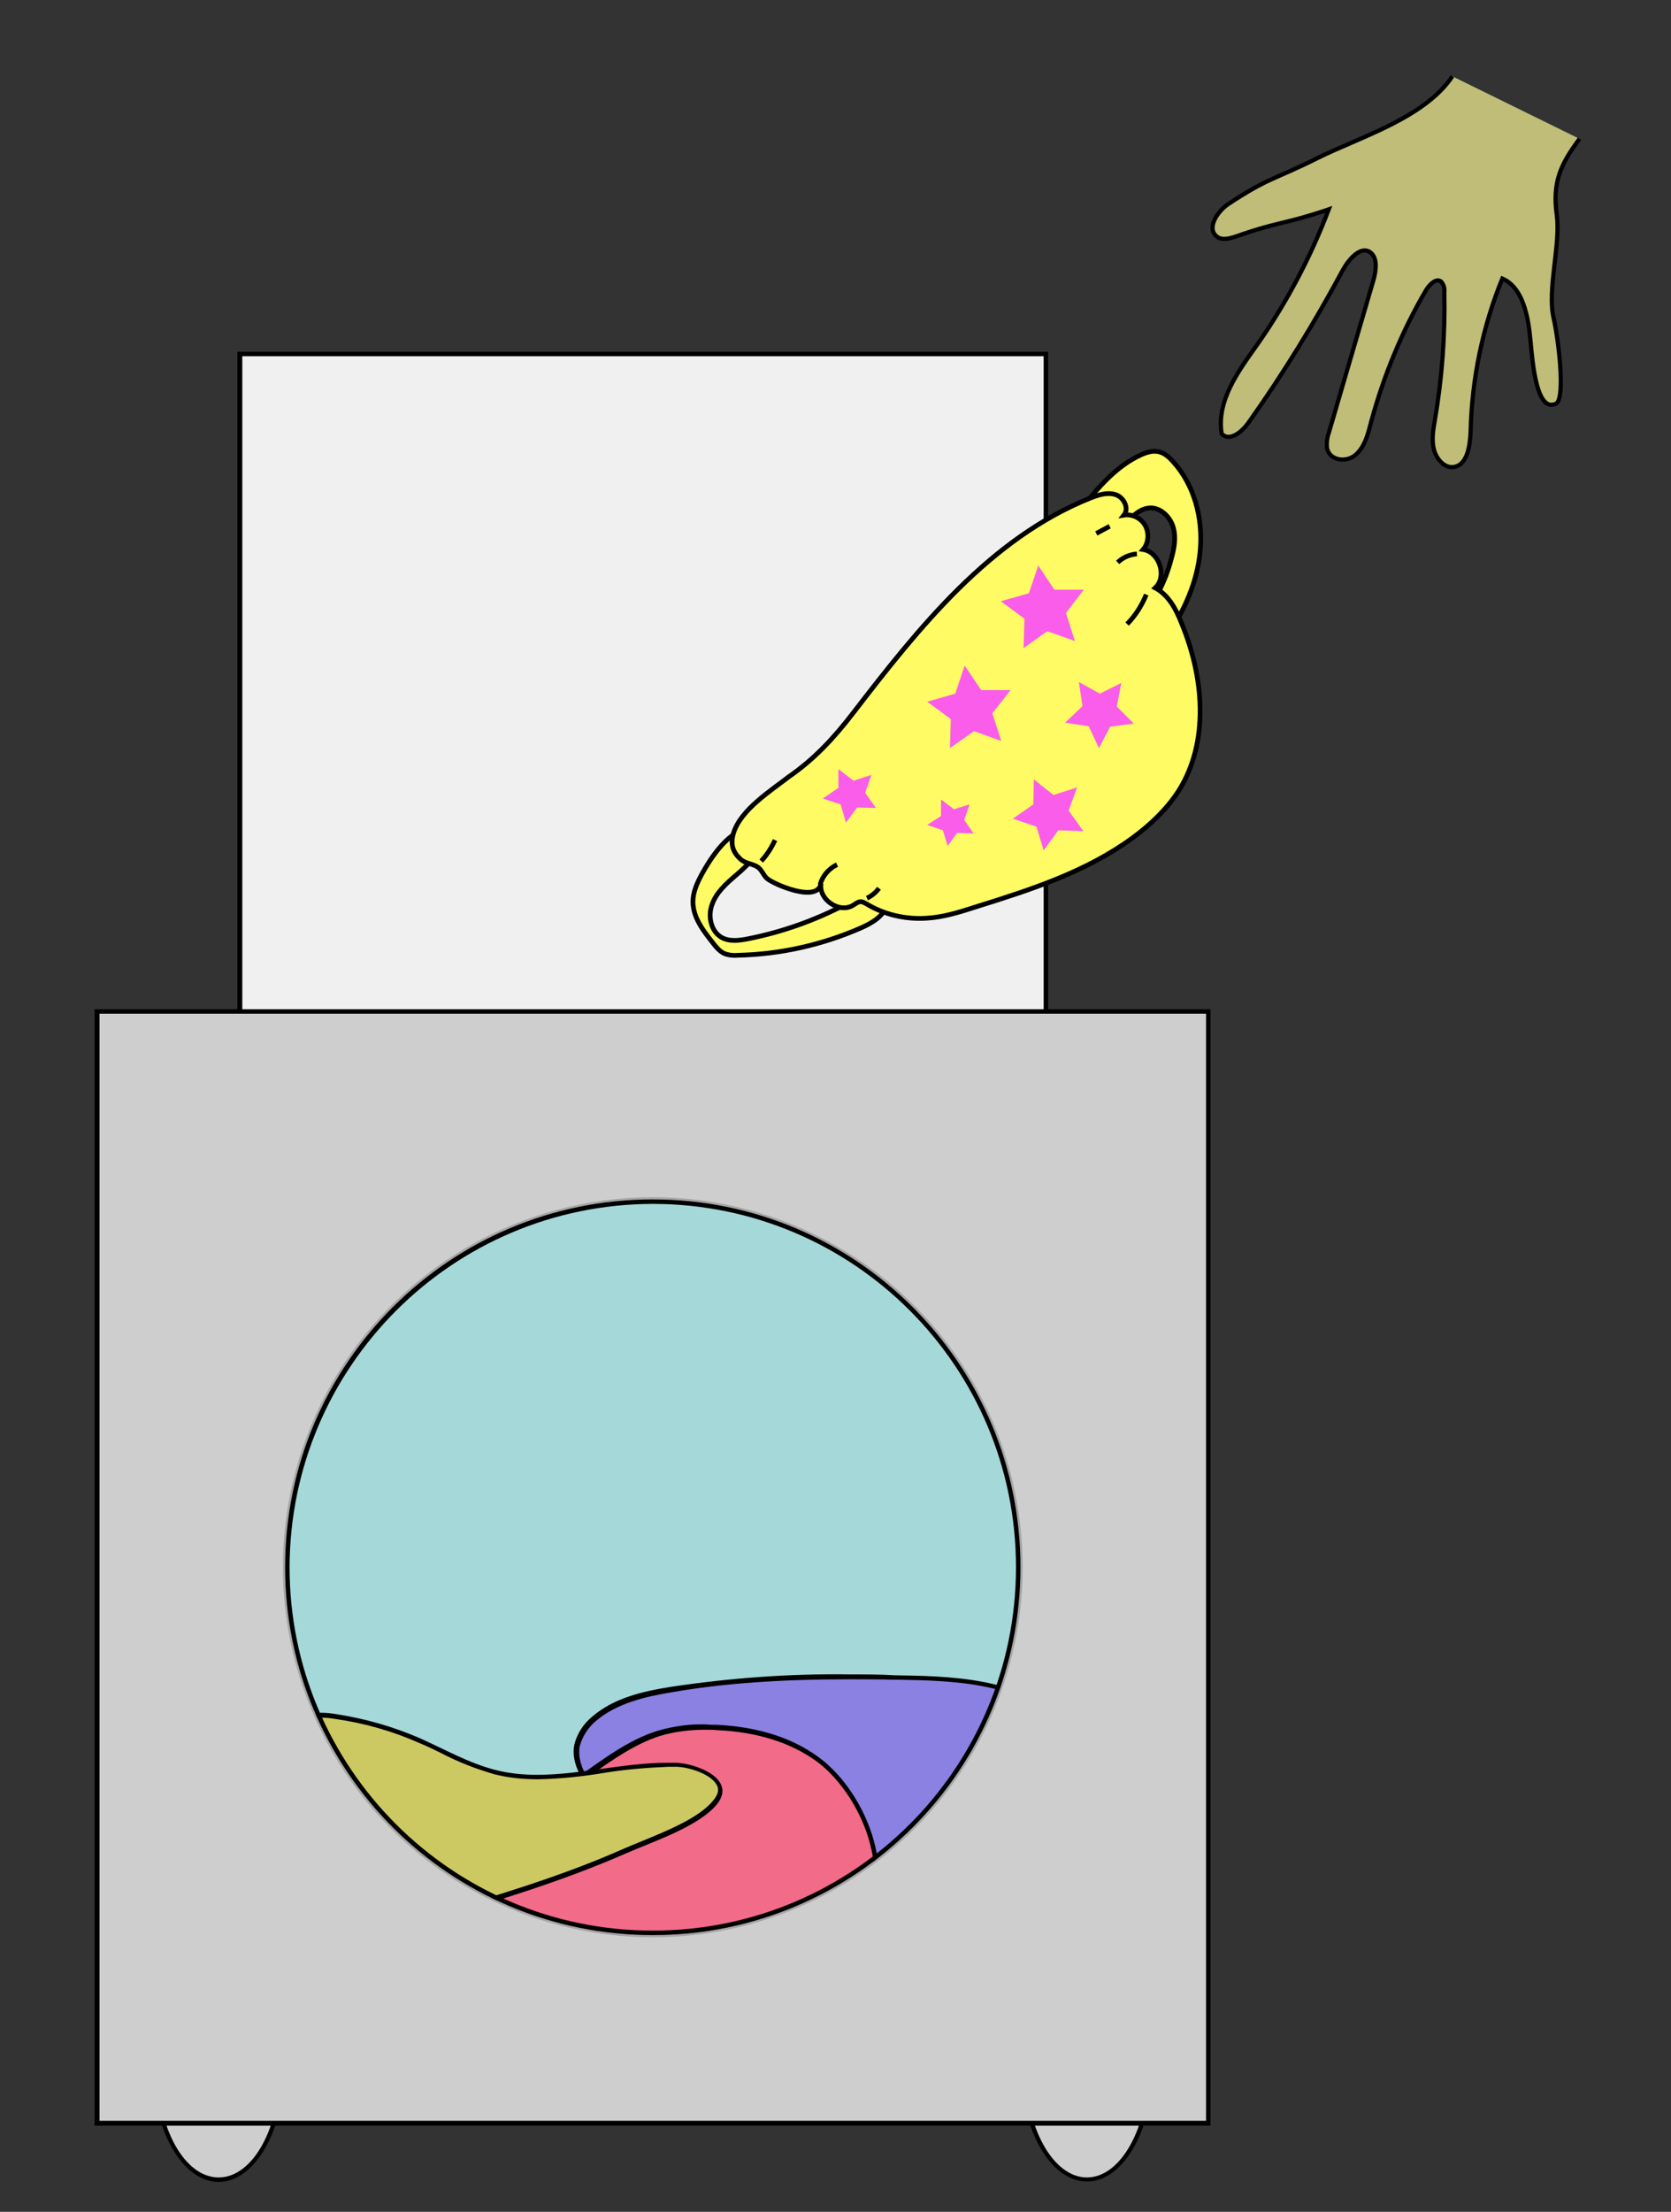 <?xml version="1.0" encoding="utf-8"?>
<!-- Generator: Adobe Illustrator 24.2.3, SVG Export Plug-In . SVG Version: 6.00 Build 0)  -->
<svg version="1.1" id="Layer_1" xmlns="http://www.w3.org/2000/svg" xmlns:xlink="http://www.w3.org/1999/xlink" x="0px" y="0px"
	 viewBox="0 0 374.5 495.5" style="enable-background:new 0 0 374.5 495.5;" xml:space="preserve">
<rect x="0" y="0" width="374.5" height="495.5" fill="#333333" stroke="none"/>
<style type="text/css">
	.st0{fill:#F0F0F0;}
	.st1{fill:#CECECE;}
	.st2{fill:#BFBD77;stroke:#000000;stroke-width:0.94;stroke-miterlimit:10;}
	.st3{fill:#FFFB64;stroke:#000000;stroke-width:1.06;stroke-miterlimit:10;}
	.st4{fill:#F95DEA;}
	.st5{opacity:0.2;fill:#00FFFF;enable-background:new    ;}
	.st6{clip-path:url(#SVGID_2_);}
	.st7{fill:#8A81E2;}
	.st8{fill:#F26B89;}
	.st9{fill:#CCC962;}
	.st10{opacity:0.2;fill:none;stroke:#000000;stroke-miterlimit:10;enable-background:new    ;}
	.st11{fill:none;stroke:#000000;stroke-width:1.06;stroke-miterlimit:10;}
</style>
<g id="Layer_1_1_">
	<rect x="53.8" y="79.3" class="st0" width="180.6" height="161.9"/>
	<path d="M233.9,79.8v160.8H54.3V79.8H233.9 M234.9,78.8H53.2v162.9h181.7V78.8z"/>
	<ellipse class="st1" cx="49" cy="462.9" rx="14.3" ry="25.4"/>
	<path d="M49,438c7.6,0,13.8,11.2,13.8,24.9s-6.1,24.9-13.8,24.9s-13.8-11.2-13.8-24.9S41.4,438,49,438 M49,437
		c-8.2,0-14.8,11.6-14.8,25.9s6.7,25.9,14.8,25.9s14.8-11.6,14.8-25.9S57.2,437,49,437z"/>
	<ellipse class="st1" cx="243.6" cy="462.9" rx="14.3" ry="25.4"/>
	<path d="M243.6,438c7.6,0,13.8,11.2,13.8,24.9s-6.2,24.9-13.8,24.9s-13.8-11.2-13.8-24.9S236,438,243.6,438 M243.6,436.9
		c-8.2,0-14.8,11.6-14.8,25.9s6.6,25.9,14.8,25.9s14.8-11.6,14.8-25.9S251.8,437,243.6,436.9L243.6,436.9z"/>
	<rect x="21.8" y="226.6" class="st1" width="249.1" height="249.1"/>
	<path d="M270.3,227.1v248h-248v-248H270.3 M271.4,226.1H21.2v250.1h250.1V226.1L271.4,226.1z"/>
	<path class="st2" d="M325.5,17.1c-6.3,9.4-20.8,13.6-30.4,18.4s-10.7,4.2-19.8,10.2c-2.4,1.6-4.9,5.3-2.7,7.2
		c1.1,1,2.8,0.6,4.3,0.1c10-3.5,10.9-2.7,20.9-6.1c-4.1,10.8-9.5,21-16.1,30.4c-4.2,5.9-9.1,12.5-7.9,19.9c1.8,1.8,4.5-0.4,6-2.5
		c7.8-11,14.8-22.4,21.2-34.3c1.4-2.5,4.1-5.5,6.2-3.8c1.6,1.3,1.2,4.1,0.6,6.2L297.8,97c-0.4,1.1-0.5,2.2-0.4,3.4
		c0.6,2.8,4.3,3.3,6.4,1.5s2.8-4.7,3.5-7.4c2.8-10.3,6.9-20.3,12.3-29.5c0.8-1.3,2.3-2.8,3.4-1.9c0.6,0.7,0.8,1.5,0.7,2.4
		c0.2,9.5-0.5,19.1-2.1,28.5c-0.4,2.2-0.8,4.6-0.2,6.8s2.5,4.2,4.5,3.8c3-0.5,3.6-4.9,3.7-8.2c0.3-11.7,2.7-23.2,7.1-34
		c4.6,2,5.8,8.4,6.3,13.8s1.4,16.4,5.8,14.2c2.1-1.5,0.4-14.8-0.6-19.1c-1.5-6.4,1.6-16.5,0.7-23.1c-1-7.4,0.8-11.3,5.1-17.1"/>
	<path class="st3" d="M255.7,101.9c1.3-0.6,2.7-1,4-0.7c1.3,0.3,2.3,1.2,3.2,2.2c4.8,5.3,6.7,12.7,6.1,19.8
		c-0.6,7.1-3.6,13.8-7.7,19.6c-1,1.5-3,3-4.4,2c-0.7-0.5-0.9-1.5-0.9-2.4c-0.1-3.4,1.9-6.4,3.5-9.5c1.3-2.4,2.3-5,3-7.7
		c0.7-2.4,1.1-4.9,0.4-7.2c-0.7-2.3-2.9-4.4-5.3-4.2c-4.2,0.3-6.3,6.4-10.6,6.5c-6.1,0-5.2-5.8-2.6-8.9
		C247.5,107.7,251.1,104,255.7,101.9z"/>
	<path class="st3" d="M157.2,196c-1,1.9-1.9,3.9-1.9,6c0,3.6,2.4,6.6,4.6,9.4c0.7,0.9,1.4,1.7,2.4,2.2c1,0.4,2.1,0.5,3.1,0.4
		c9.4-0.2,18.8-2.3,27.5-6.1c2.5-1.1,5.1-2.6,5.9-5.2c0.1-0.3,0.2-0.7,0.1-1c-0.1-0.4-0.6-0.7-1-0.9c-2.7-1.1-5.7,0.5-8.4,1.8
		c-6.9,3.6-14.2,6.2-21.8,7.7c-2,0.4-4.2,0.7-6-0.3c-2.4-1.4-3.1-4.8-2.1-7.4c0.9-2.6,3.1-4.6,5.2-6.4c2.2-1.8,11.1-10,3.7-10.5
		C163.6,185.3,159.1,192.5,157.2,196z"/>
	<path class="st3" d="M191.3,159.6c14.7-19.1,30.6-39,53-48c1.8-0.7,3.8-1.4,5.7-0.8c1.9,0.6,3.1,3.1,1.9,4.6
		c1.9-0.3,3.9,0.7,4.8,2.4c0.9,1.7,0.7,3.9-0.5,5.3c3.7,0.6,5.4,6.1,2.7,8.6c3,1.6,4.7,4.8,5.9,7.9c5,12,6.3,26.5-0.6,37.5
		c-2.7,4.2-6.4,7.7-10.5,10.7c-10.3,7.5-22.6,11.5-34.8,15.3c-3.7,1.2-7.5,2.4-11.3,2.6c-4.7,0.3-9.4-0.8-13.4-3.2
		c-0.4-0.2-0.8-0.5-1.3-0.5c-0.6,0-1.2,0.5-1.7,0.8c-3.1,1.9-7.8-1.3-7.2-4.9c-0.7,4.5-10.6,0.2-12.1-1.1c-0.8-0.7-1.1-1.8-2-2.5
		c-1.1-0.8-2.8-0.8-3.9-1.8c-1.9-1.7-2.3-3.5-1.6-5.9c1.6-5.2,8.4-9.5,12.4-12.6C182.6,170,187,165.2,191.3,159.6z"/>
	<polygon class="st4" points="246.5,155.4 251.3,153 250.3,158.3 254.1,162.1 248.8,162.8 246.3,167.6 244,162.7 238.7,161.9 
		242.6,158.2 241.8,152.8 	"/>
	<polygon class="st4" points="214.1,155.4 216.2,149.1 219.9,154.6 226.5,154.6 222.4,159.8 224.4,166 218.3,163.8 212.9,167.6 
		213.1,161.1 207.8,157.2 	"/>
	<polygon class="st4" points="230.6,132.9 232.7,126.7 236.3,132.1 242.9,132.1 238.9,137.3 240.9,143.6 234.7,141.4 229.4,145.2 
		229.6,138.6 224.3,134.7 	"/>
	<polygon class="st4" points="232.3,185.2 227,183.4 231.6,180.2 231.7,174.6 236.1,178.1 241.4,176.4 239.5,181.6 242.8,186.2 
		237.2,186 233.9,190.5 	"/>
	<polygon class="st4" points="188.4,180.2 184.4,178.9 187.9,176.5 187.9,172.3 191.3,174.9 195.3,173.6 193.9,177.6 196.3,181 
		192.1,180.9 189.6,184.3 	"/>
	<polygon class="st4" points="211.3,186 207.8,184.8 210.9,182.8 210.9,179.1 213.8,181.3 217.3,180.2 216.1,183.7 218.2,186.7 
		214.5,186.6 212.4,189.5 	"/>
	<circle class="st5" cx="146.3" cy="351.1" r="82.4"/>
	<g>
		<defs>
			<circle id="SVGID_1_" cx="146.3" cy="351.1" r="82.4"/>
		</defs>
		<clipPath id="SVGID_2_">
			<use xlink:href="#SVGID_1_"  style="overflow:visible;"/>
		</clipPath>
		<g class="st6">
			<path class="st7" d="M161.1,433c-1.5,0.1-3.1-0.3-4.4-1c-1.3-0.9-2.4-2-3.3-3.3l-19.7-26.3c-2.6-3.5-5.2-7.3-4.5-11.3
				c0.6-2.4,1.9-4.6,3.9-6.1c4.7-4,11.1-5.5,17.3-6.5c11.7-1.9,24.4-2.8,40.1-2.8c3.1,0,6.4,0,10,0.1h1.1c11,0.2,29.4,0.5,35.6,10.9
				c1.5,2.5,1.5,5.6,1.5,8.6c0,0.9,0,1.9,0.1,2.7l0.1,2c0.4,5.4,0.7,10.9-2.8,15.3c-2.7,3.5-7.1,5-10.2,5.7c-2.8,0.5-5.7,0.9-8.6,1
				c-1.2,0.1-2.4,0.2-3.6,0.3c-8.5,0.8-16.9,3.1-25,5.3c-8.3,2.3-16.8,4.6-25.4,5.3C162.4,433,161.7,433,161.1,433L161.1,433z"/>
			<path d="M190.5,376.2c3.1,0,6.4,0,10,0.1h1.1c10.9,0.2,29.1,0.5,35.2,10.7c1.4,2.4,1.4,5.4,1.4,8.4c0,0.9,0,1.9,0.1,2.8l0.1,2
				c0.3,5.2,0.7,10.7-2.6,14.9c-2.6,3.4-6.9,4.9-9.9,5.5c-2.8,0.5-5.7,0.9-8.5,1c-1.2,0.1-2.4,0.2-3.6,0.3c-8.5,0.8-16.9,3.1-25,5.3
				s-16.8,4.6-25.4,5.3c-0.9,0.1-1.5,0.1-2.1,0.1c-1.4,0.1-2.9-0.2-4.2-0.9c-1.2-0.9-2.3-1.9-3.1-3.2l-17.7-23.6l-2-2.7
				c-2.6-3.5-5-7.1-4.4-10.9c0.6-2.3,1.9-4.3,3.7-5.8c4.6-3.9,10.9-5.4,17-6.4C162.1,377.1,174.8,376.2,190.5,376.2 M190.5,375.1
				c-13.4-0.2-26.9,0.8-40.2,2.8c-6.3,1-12.7,2.5-17.5,6.6c-2,1.6-3.5,3.9-4.1,6.4c-0.8,4.3,2,8.3,4.6,11.7L153,429
				c0.9,1.4,2,2.6,3.4,3.5c1.4,0.8,3.1,1.1,4.7,1.1c0.8,0,1.5,0,2.2-0.1c17.1-1.5,33.3-9,50.4-10.6c4.1-0.4,8.2-0.4,12.3-1.3
				s8-2.7,10.5-5.9c4-5.1,3.1-11.6,2.8-17.6c-0.2-3.8,0.4-8.2-1.7-11.6c-6.6-11-26.2-11-37.1-11.2
				C197.1,375.1,193.8,375.1,190.5,375.1L190.5,375.1z"/>
			<path class="st8" d="M156,437.8c-2.4,0-4.9,0-7.4-0.1c-5,0-10-0.5-14.9-1.5c-2.1-0.5-4.3-1.2-6.4-1.8c-3.2-1.1-6.5-1.9-9.8-2.5
				c-1.3-0.2-2.5-0.2-3.8-0.2c-5.6,0-11,1.4-16.1,2.9l-1.5,0.5c-4.2,1.3-8.6,2.6-13,2.6c-0.3,0-0.7,0-1.1,0
				c-4.6-0.2-10.4-2.5-13.1-8.2c-3.3-7,0.2-16.1,5.5-20.1c3.6-2.7,8.1-4.1,13.6-4.1c2,0,4.1,0.2,6.1,0.5c1.4,0.2,2.9,0.5,4.3,0.8
				c3.2,0.7,6.5,1.2,9.8,1.3c0.5,0,1.1,0,1.6-0.1c8-0.6,14.9-5.5,21.6-10.3c5.1-3.7,10.5-7.5,16.3-9.3c3.4-1,6.9-1.5,10.4-1.4
				c0.9,0,1.8,0,2.7,0.1c9,0.4,16.6,2.8,22.4,7c7.8,5.7,14.9,18.6,13,30.2c-1.9,12.1-13.1,12.7-22.1,13.1l-1.2,0.1
				C167.3,437.7,161.6,437.8,156,437.8z"/>
			<path d="M158.1,386.4v1.1c0.9,0,1.8,0,2.7,0.1c8.9,0.4,16.4,2.8,22.1,6.9c7.7,5.6,14.6,18.3,12.8,29.7
				c-1.9,11.7-12.4,12.2-21.6,12.6h-1.2c-5.6,0.3-11.3,0.4-16.9,0.4c-2.4,0-4.9,0-7.4-0.1c-5,0-9.9-0.5-14.8-1.4
				c-2.1-0.5-4.3-1.2-6.4-1.8c-3.2-1.1-6.6-2-9.9-2.5c-1.3-0.2-2.6-0.2-3.9-0.2c-5.7,0-11.1,1.4-16.2,3l-1.5,0.5
				c-4.2,1.3-8.5,2.6-12.8,2.6h-1c-4.4-0.2-10.1-2.4-12.6-7.9c-3.2-6.8,0.2-15.5,5.3-19.4c3.4-2.6,7.9-4,13.2-4c2,0,4,0.2,6,0.5
				c1.4,0.2,2.9,0.5,4.3,0.8c3.2,0.8,6.5,1.2,9.9,1.3c0.6,0,1.1,0,1.7-0.1c8.2-0.6,15.1-5.5,21.9-10.4c5.1-3.6,10.4-7.4,16.1-9.2
				c3.3-1,6.8-1.4,10.2-1.4L158.1,386.4 M158.1,386.3c-3.6-0.1-7.1,0.4-10.6,1.4c-13.5,4.1-23.8,18.5-37.8,19.5
				c-0.5,0-1.1,0.1-1.6,0.1c-4.7,0-9.3-1.4-14-2.1c-2.1-0.3-4.1-0.5-6.2-0.5c-5,0-9.9,1.1-13.9,4.2c-5.8,4.4-9,13.7-5.7,20.8
				c2.6,5.5,8.2,8.3,13.6,8.6h1.1c5,0,9.8-1.7,14.7-3.1c5.2-1.6,10.5-2.9,15.9-2.9c1.3,0,2.5,0.1,3.8,0.2c5.5,0.7,10.8,3,16.2,4.3
				c4.9,1,10,1.5,15,1.5c2.5,0,4.9,0.1,7.4,0.1c5.6,0,11.3-0.1,16.9-0.4c9.3-0.5,21.8-0.5,23.8-13.6c1.8-11.5-4.9-24.7-13.3-30.8
				c-6.7-4.9-14.8-6.8-22.7-7.2C159.9,386.4,159,386.4,158.1,386.3L158.1,386.3z"/>
			<path class="st9" d="M76.2,434.2c-2.4,0-5.6-0.5-7-3c-0.7-1.5-1.1-3.2-1-4.9c0-0.4,0-0.7,0-1.1c-0.2-3.7-1.2-7.2-2.9-10.5
				c-0.4-0.7-0.8-1.4-1.2-2.2c-0.9-1.4-1.6-2.9-2.2-4.4c-1.4-4.2-0.3-9,0.5-12.9c0.9-4.1,2.2-8.6,5.8-10.3c1.2-0.5,2.5-0.8,3.8-0.7
				c1.1,0,2.2,0.1,3.2,0.3c6.5,0.9,12.8,2.7,18.7,5.3c1.7,0.7,3.4,1.5,5,2.3c3.8,2,7.8,3.6,12,4.8c3.1,0.8,6.3,1.1,9.5,1.1
				c4.8-0.1,9.7-0.6,14.5-1.3c4.8-0.8,9.7-1.2,14.6-1.4c0.7,0,1.3,0,2,0c3.1,0.1,8.3,1.8,9.5,4.5c0.6,1.2,0.2,2.5-0.9,4
				c-3.2,3.9-10.3,6.8-16,9.1c-1.5,0.6-2.9,1.2-4.1,1.7c-14.7,6.5-30.2,11.1-45.2,15.5c-5.2,1.7-10.4,2.9-15.8,3.8
				C78.1,434.1,77.2,434.2,76.2,434.2z"/>
			<path d="M72,384.8c1.1,0,2.1,0.1,3.2,0.3c6.4,0.9,12.7,2.7,18.6,5.3c1.7,0.7,3.4,1.5,5,2.3c3.8,2,7.9,3.6,12.1,4.8
				c3.2,0.8,6.4,1.1,9.7,1.1c4.9-0.1,9.8-0.6,14.6-1.4c4.8-0.8,9.7-1.2,14.6-1.4c0.7,0,1.3,0,1.9,0c3,0.1,7.9,1.8,9,4.2
				c0.5,1,0.2,2.1-0.9,3.4c-3.1,3.8-10.2,6.7-15.8,9c-1.5,0.6-2.9,1.2-4.1,1.7c-14.6,6.5-30.2,11-45.2,15.5
				c-5.1,1.6-10.4,2.9-15.7,3.8c-0.9,0.1-1.9,0.2-2.8,0.2c-2.3,0-5.3-0.5-6.6-2.8c-0.7-1.4-1-3-0.9-4.6c0-0.4,0-0.7-0.1-1.1
				c-0.2-3.7-1.2-7.4-2.9-10.7c-0.4-0.8-0.8-1.5-1.2-2.2c-0.9-1.4-1.6-2.8-2.1-4.3c-1.4-4.1-0.4-8.6,0.5-12.6s2.1-8.3,5.5-10
				C69.5,385,70.7,384.7,72,384.8 M72,383.7c-1.4,0-2.7,0.2-4,0.8c-3.8,1.8-5.2,6.5-6.1,10.7c-1,4.4-1.9,9-0.5,13.2
				c0.8,2.4,2.3,4.4,3.4,6.6c1.7,3.2,2.6,6.7,2.8,10.3c0.1,2.1,0,4.4,1.1,6.2c1.4,2.5,4.5,3.3,7.5,3.3c1,0,2-0.1,3-0.2
				c5.4-0.9,10.6-2.2,15.8-3.9c15.3-4.5,30.7-9.1,45.3-15.5c5.9-2.6,16.1-5.9,20.3-10.9c4.7-5.7-4.4-9.2-9-9.4c-0.7,0-1.3,0-2,0
				c-9.8,0-19.6,2.7-29.2,2.7c-3.2,0-6.3-0.3-9.4-1.1c-5.9-1.5-11.3-4.6-16.9-7.1c-6-2.6-12.3-4.4-18.8-5.4
				C74.2,383.8,73.1,383.7,72,383.7L72,383.7z"/>
		</g>
	</g>
	<circle class="st10" cx="146.3" cy="351.1" r="82.4"/>
	<path d="M146.3,269.7c44.9,0,81.4,36.4,81.4,81.4s-36.4,81.4-81.4,81.4S64.9,396,64.9,351.1C65,306.2,101.4,269.8,146.3,269.7
		 M146.3,268.7c-45.5,0-82.4,36.9-82.4,82.4s36.9,82.4,82.4,82.4s82.4-36.9,82.4-82.4c0,0,0,0,0,0
		C228.7,305.6,191.8,268.7,146.3,268.7z"/>
	<path class="st11" d="M245.7,119.5c1-0.5,2-1.1,3-1.6"/>
	<path class="st11" d="M250.5,126c1.1-1.1,2.7-1.8,4.3-1.9"/>
	<path class="st11" d="M256.9,133.2c-1,2.4-2.4,4.7-4.3,6.6"/>
	<path class="st11" d="M170.6,192.9c1.3-1.4,2.3-3,3.1-4.7"/>
	<path class="st11" d="M183.8,198.2c0.5-1.9,1.9-3.6,3.8-4.5"/>
	<path class="st11" d="M194.3,201.2c1.1-0.5,2-1.3,2.7-2.2"/>
</g>
</svg>
